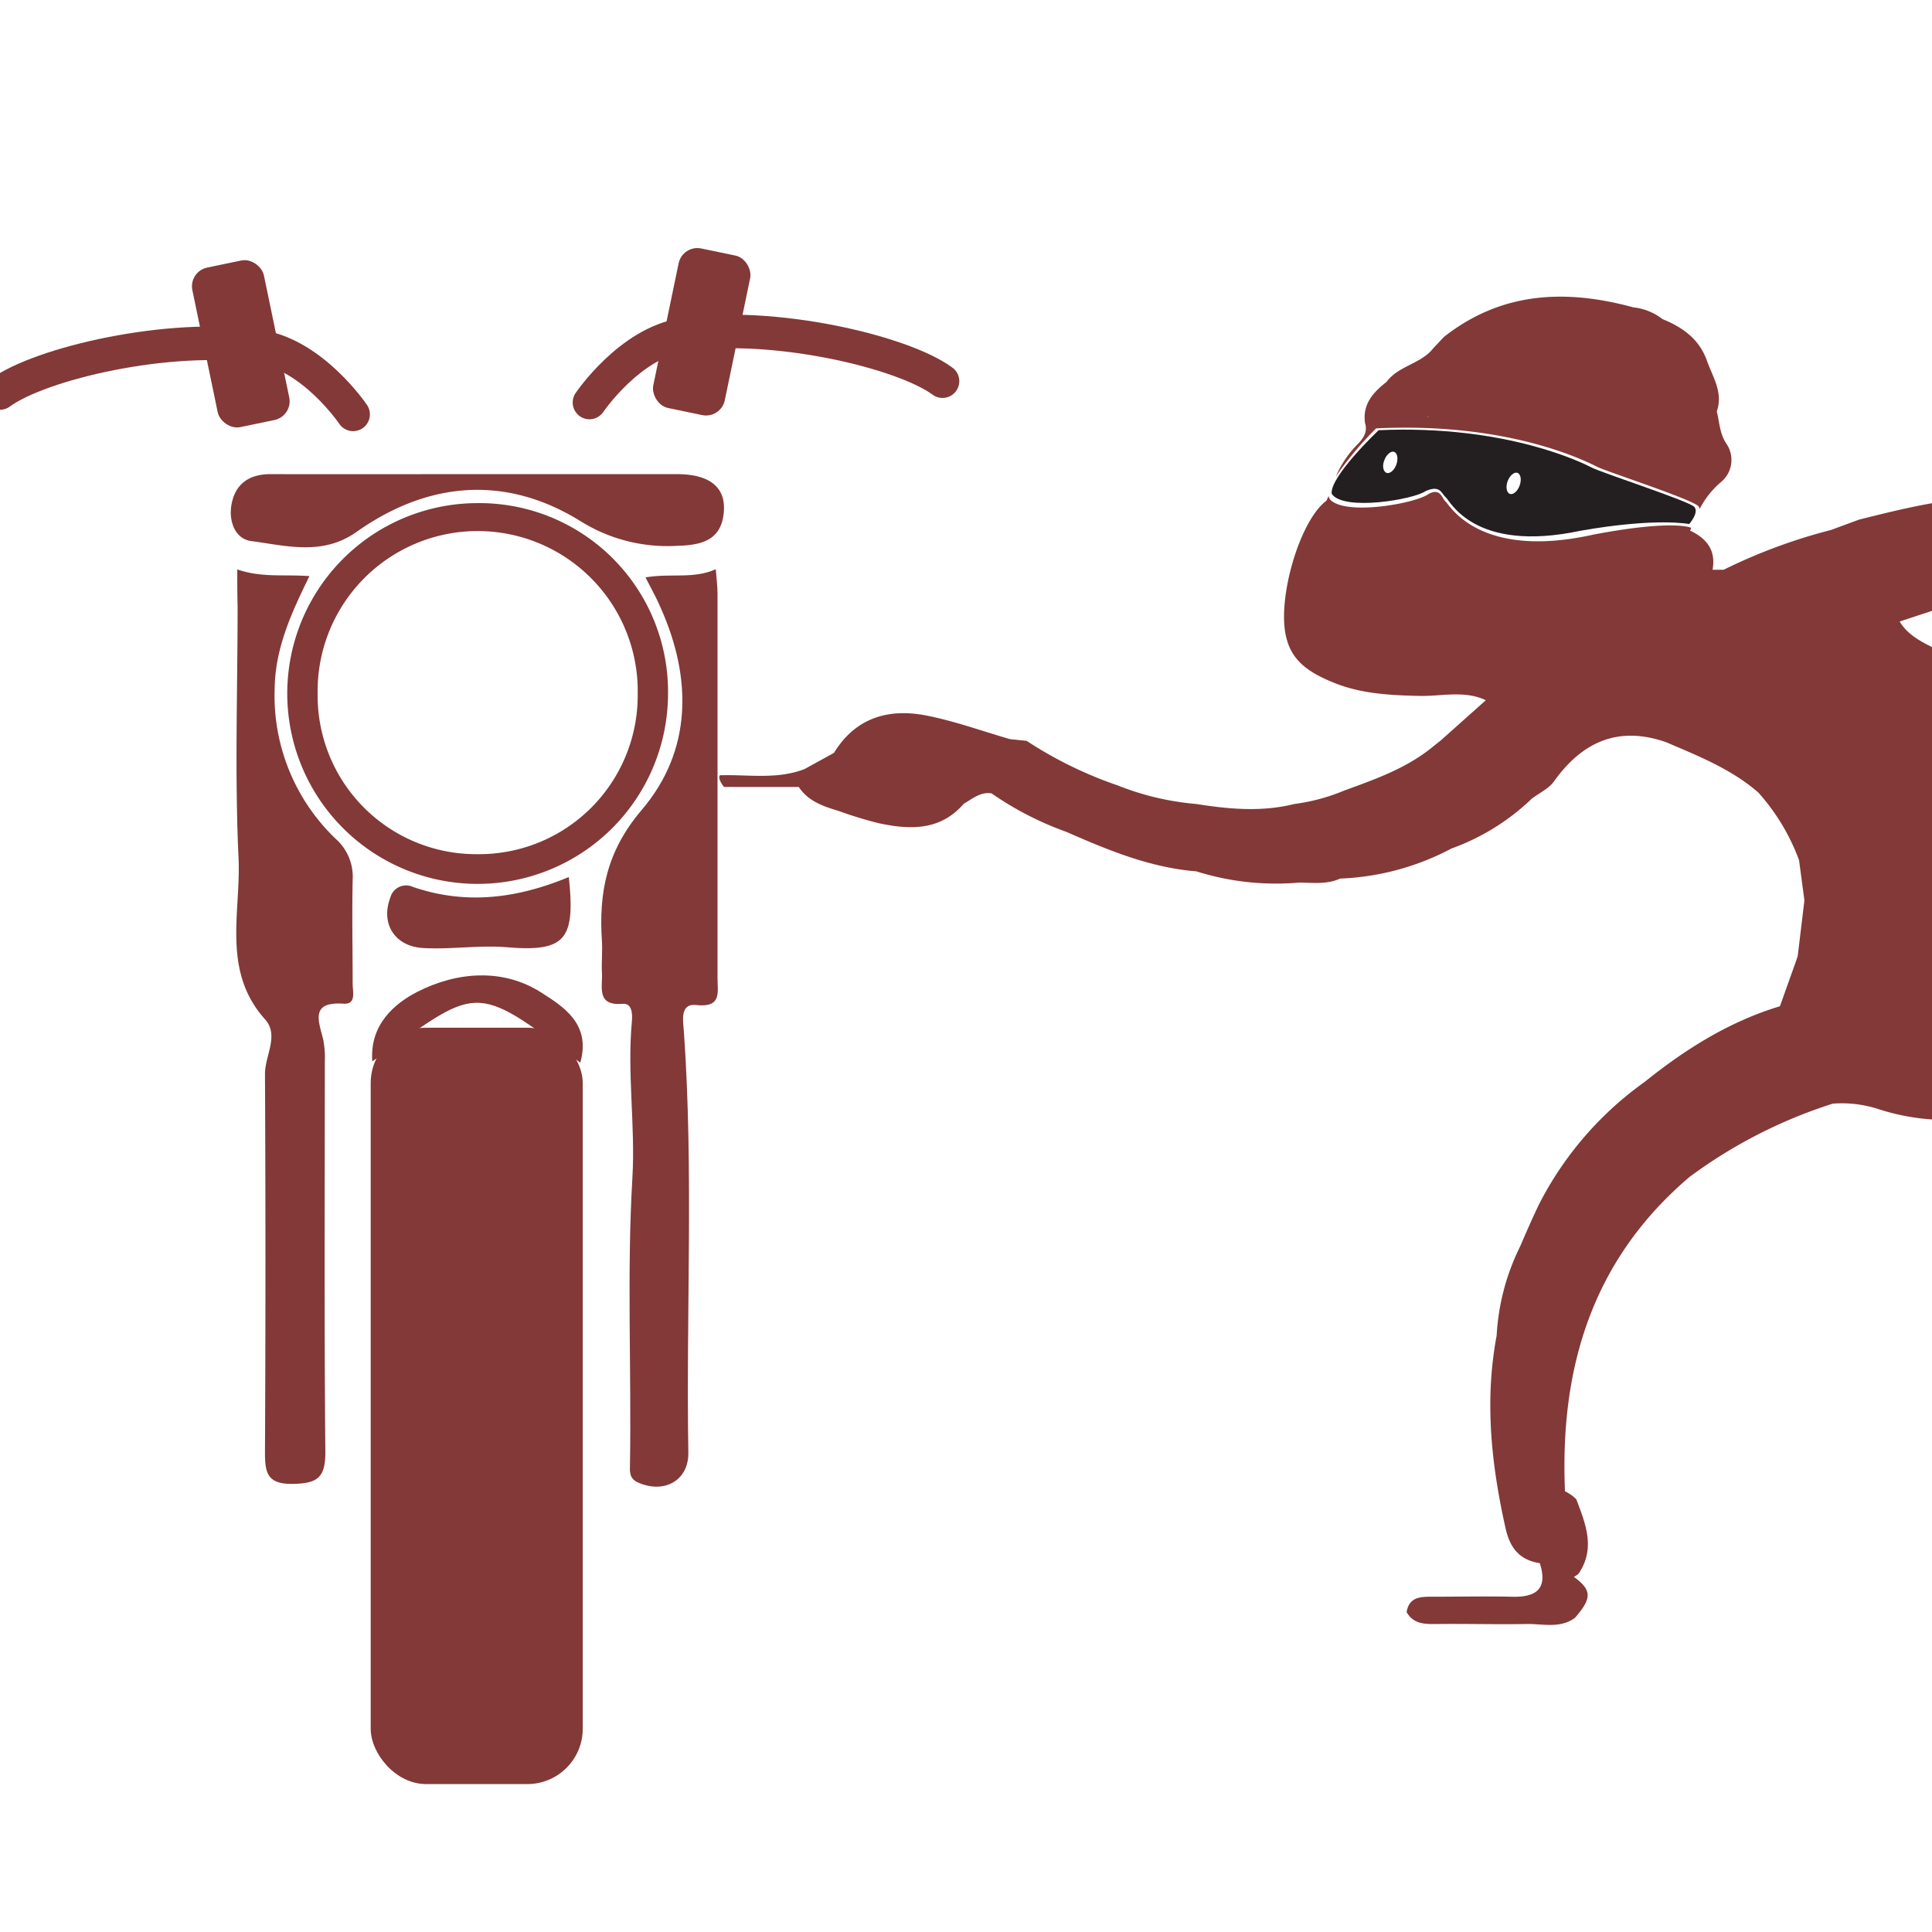 <svg id="Layer_1" data-name="Layer 1" xmlns="http://www.w3.org/2000/svg" viewBox="0 0 288 288"><defs><style>.cls-1{fill:#833937;}.cls-2{fill:#231f20;}.cls-3{fill:none;stroke:#833937;stroke-linecap:round;stroke-miterlimit:10;stroke-width:5px;}</style></defs><title>bike theft</title><path class="cls-1" d="M212.93,62l-.1.18.14,0Z"/><path class="cls-1" d="M213,62.14h0Z"/><path class="cls-1" d="M238.2,69.64c2,.9,14.28,4.88,15,5.85a.82.82,0,0,1,.16.39,13.11,13.11,0,0,1,3.16-4,4.27,4.27,0,0,0,.81-5.77c-1-1.52-1-3.16-1.41-4.78,1-2.86-.65-5.18-1.51-7.67h0c-1.15-3.15-3.62-4.89-6.58-6.09a8.56,8.56,0,0,0-4.34-1.75c-10.08-2.75-19.66-2.35-28.25,4.41l-1.6,1.7c-1.83,2.34-5.17,2.57-6.95,5-2,1.56-3.6,3.31-3.21,6.12.44,1.4-.31,2.37-1.21,3.28a15.64,15.64,0,0,0-3.14,4.7,51.17,51.17,0,0,1,6-7.17C225.7,62.86,237.22,69.19,238.2,69.64ZM212.93,62l0,.15h0l-.14,0Z"/><path class="cls-1" d="M334.86,77.25a73.66,73.66,0,0,0-23-4.07h0c-5,.22-10.16-.67-15.14.86-6.69.23-13.15,1.8-19.6,3.42L272.95,79h0a82.15,82.15,0,0,0-16,5.93l-1.66,0c.53-2.89-.87-4.67-3.35-5.83l.17-.41,0,0s-2.48-1.3-14.57,1c-16.95,3.78-21.38-4.32-22-4.86s-.76-2.16-2.59-1.19c-1.75,1.34-12,3.26-14.57.93a1,1,0,0,1-.32-.64l-.33.71h0c-4.07,3-7.52,15.09-5.92,20.64.92,3.5,3.69,5.09,6.7,6.36,4.19,1.78,8.62,2,13.11,2.1,3.29.07,6.67-.87,9.87.64l-6.72,6-.94.74h0c-3.95,3.33-8.7,5-13.46,6.73a28.8,28.8,0,0,1-7.43,2c-4.88,1.22-9.75.77-14.62,0h0a41.13,41.13,0,0,1-11.74-2.78,60.35,60.35,0,0,1-13.54-6.63h0l-2.49-.26h0c-4.15-1.2-8.24-2.69-12.47-3.52-5.63-1.1-10.55.32-13.76,5.57l-4.38,2.41c-4.12,1.6-8.42.79-12.64.93-.36.56.63,1.74.63,1.74H112c2.36,0,4.71,0,7.07,0h0c1.39,2.11,3.6,2.87,5.86,3.55a61.86,61.86,0,0,0,6,1.84c4.65,1,9.21,1.2,12.75-2.9h0c1.29-.72,2.46-1.79,4.12-1.54h0a47.69,47.69,0,0,0,11.15,5.74c6.23,2.73,12.5,5.34,19.39,5.89a39.5,39.5,0,0,0,15.28,1.68c2.07,0,4.16.31,6.14-.6a38.56,38.56,0,0,0,16.6-4.48,33.8,33.8,0,0,0,12-7.45c1.11-.84,2.51-1.47,3.28-2.55,4.24-5.93,9.61-8.33,16.73-5.85h0c4.82,2.07,9.72,4,13.74,7.5a31.32,31.32,0,0,1,6.07,10.08l.8,6-1,8.32a4,4,0,0,0-.15.45L265.33,150c-7.54,2.28-14.06,6.37-20.14,11.26a50.79,50.79,0,0,0-15.4,17.55c-1,1.86-3.19,7-3.19,7a34.12,34.12,0,0,0-3.5,13.3c-1.82,9.69-.8,19.21,1.34,28.74.68,3,2.13,4.7,5.1,5.17,1.23,3.86-.57,5.11-4.18,5-3.94-.08-7.88,0-11.82,0-1.77,0-3.47,0-3.86,2.29,1,1.75,2.59,1.8,4.33,1.78,4.48-.05,9,.07,13.43,0,2.46-.07,5.06.73,7.33-.91,2.53-2.91,2.58-4.12-.15-6.12a4.32,4.32,0,0,0,.68-.45c2.59-3.78,1.06-7.45-.32-11.11a6,6,0,0,0-1.69-1.19c-.79-18.32,4-34.48,18.57-46.87a73.23,73.23,0,0,1,21.34-10.92,17.67,17.67,0,0,1,6.56.73,33.29,33.29,0,0,0,14,1.52c3.61-.36,7.12-.6,10.48,1.1A80.94,80.94,0,0,1,317,178.77c1.92,2.94,4,5.8,5.75,8.84l10.3-16.38a23.08,23.08,0,0,0-5.83-6.91h0a60.22,60.22,0,0,0-16.35-13.14l2.56-8.9h0a26.22,26.22,0,0,0,.18-13.34,36,36,0,0,0-5.86-14.38c-3.08-5.61-8-9.51-12.76-13.51-1.25-.89-2.52-1.75-3.73-2.69-2.61-2-6.22-2.63-8.08-5.71l5-1.65h0l14.3-2a13.39,13.39,0,0,0,4.49-.61l17.36,0a2,2,0,0,0,1.46.22l8,1.22Zm-46.6,77h0l-.07.19h.11l0,0-.08,0-.09-.18Z"/><path class="cls-2" d="M212.51,73.21c2.25-1,2.38.43,3,.91s4.17,8.38,20.09,5c11.36-2,16.21-1,16.21-1s1.48-1.68.78-2.54-13.76-5.07-15.4-5.92c-.88-.46-12.41-6.39-31.68-5.53,0,0-7.28,6.89-7,9.47C200.24,76.26,210.78,74.45,212.51,73.21Zm12.23-1.48c.32-.86,1-1.42,1.47-1.24s.64,1,.32,1.89-1,1.42-1.47,1.24S224.42,72.59,224.74,71.73ZM206.36,68.6c.32-.86,1-1.42,1.47-1.24s.64,1,.32,1.89-1,1.42-1.47,1.24S206,69.47,206.36,68.6Z"/><g id="e4Cgju.tif"><path class="cls-1" d="M35.37,84.88c3.62,1.26,6.91.72,10.76,1C43.4,91.43,41,96.7,40.94,102.75a29.51,29.51,0,0,0,9.13,22.32,7.55,7.55,0,0,1,2.5,6.14c-.11,5.16,0,10.33,0,15.49,0,1.09.57,3-1.29,2.92-5.11-.36-3.78,2.57-3.09,5.39a14,14,0,0,1,.23,3.26c0,19.41-.1,38.82.08,58.22,0,3.8-1.19,4.63-4.79,4.71-3.91.08-4.22-1.66-4.21-4.78q.14-28.17,0-56.35c0-2.73,2.15-5.74,0-8.13-6.48-7.23-3.57-16-3.94-24-.58-12.49-.14-25-.14-37.56C35.37,88.66,35.37,87,35.37,84.88Z"/><path class="cls-1" d="M96.22,86.07c3.83-.65,7.17.28,10.48-1.22.11,1.48.26,2.56.26,3.64q0,28.66,0,57.33c0,2.11.66,4.42-3.18,4-2.5-.29-1.94,2.45-1.83,4,1.46,20.89.31,41.81.66,62.71.07,4.15-3.58,6.2-7.49,4.47-1.37-.6-1.23-1.69-1.21-2.73.23-14.23-.48-28.47.36-42.7.46-7.78-.81-15.57-.07-23.37.1-1.08,0-2.67-1.35-2.56-4,.33-3-2.49-3.12-4.6-.08-1.56.09-3.14,0-4.7-.49-7.29.69-13.46,5.94-19.62,7.46-8.76,7.55-19.5,2.84-30.06C97.9,89.2,97.14,87.86,96.22,86.07Z"/><path class="cls-1" d="M99.58,103.63A28.38,28.38,0,1,1,71.06,75,28.13,28.13,0,0,1,99.58,103.63Zm-28.46,23.7a23.65,23.65,0,0,0,23.94-23.74,23.86,23.86,0,1,0-47.71-.17A23.64,23.64,0,0,0,71.12,127.33Z"/><path class="cls-1" d="M71.33,70.68c9.86,0,19.72,0,29.58,0,4.8,0,7.24,1.9,7,5.5-.29,4.31-3.24,5.09-6.91,5.18a24.44,24.44,0,0,1-14.43-3.65c-11.13-6.92-22.68-6-33.39,1.56-5.1,3.62-10.48,2.08-15.71,1.39C35,80.35,34,77.57,34.55,75c.63-3,2.73-4.33,5.8-4.32C50.68,70.7,61,70.68,71.33,70.68Z"/><path class="cls-1" d="M84.79,130.74c1,9.31-.5,11.18-9.15,10.47-4.24-.35-8.39.35-12.58.11s-6.35-3.6-4.88-7.5a2.43,2.43,0,0,1,3.37-1.61C69.34,134.88,76.93,134,84.79,130.74Z"/><path class="cls-1" d="M86.5,158.42c-16.27-12.51-15.16-11.24-31-.2-.42-5.48,3.32-8.62,6.69-10.36,5.88-3,12.8-3.61,18.61.17C83.84,150,88.17,152.58,86.5,158.42Z"/><rect class="cls-1" x="55.26" y="153.2" width="31.61" height="112.75" rx="8.26" ry="8.26"/><path class="cls-3" d="M87.87,60s6-8.9,14-10.1c13.3-2,32.65,2.5,38.63,6.92"/><rect class="cls-1" x="99.16" y="37.32" width="10.89" height="24.29" rx="2.85" ry="2.85" transform="translate(12.24 -20.24) rotate(11.73)"/><path class="cls-3" d="M52.64,61.77s-6-8.9-14-10.1C25.33,49.66,6,54.16,0,58.58"/><rect class="cls-1" x="30.44" y="39.1" width="10.89" height="24.29" rx="2.85" ry="2.85" transform="translate(81.45 94.13) rotate(168.27)"/></g></svg>